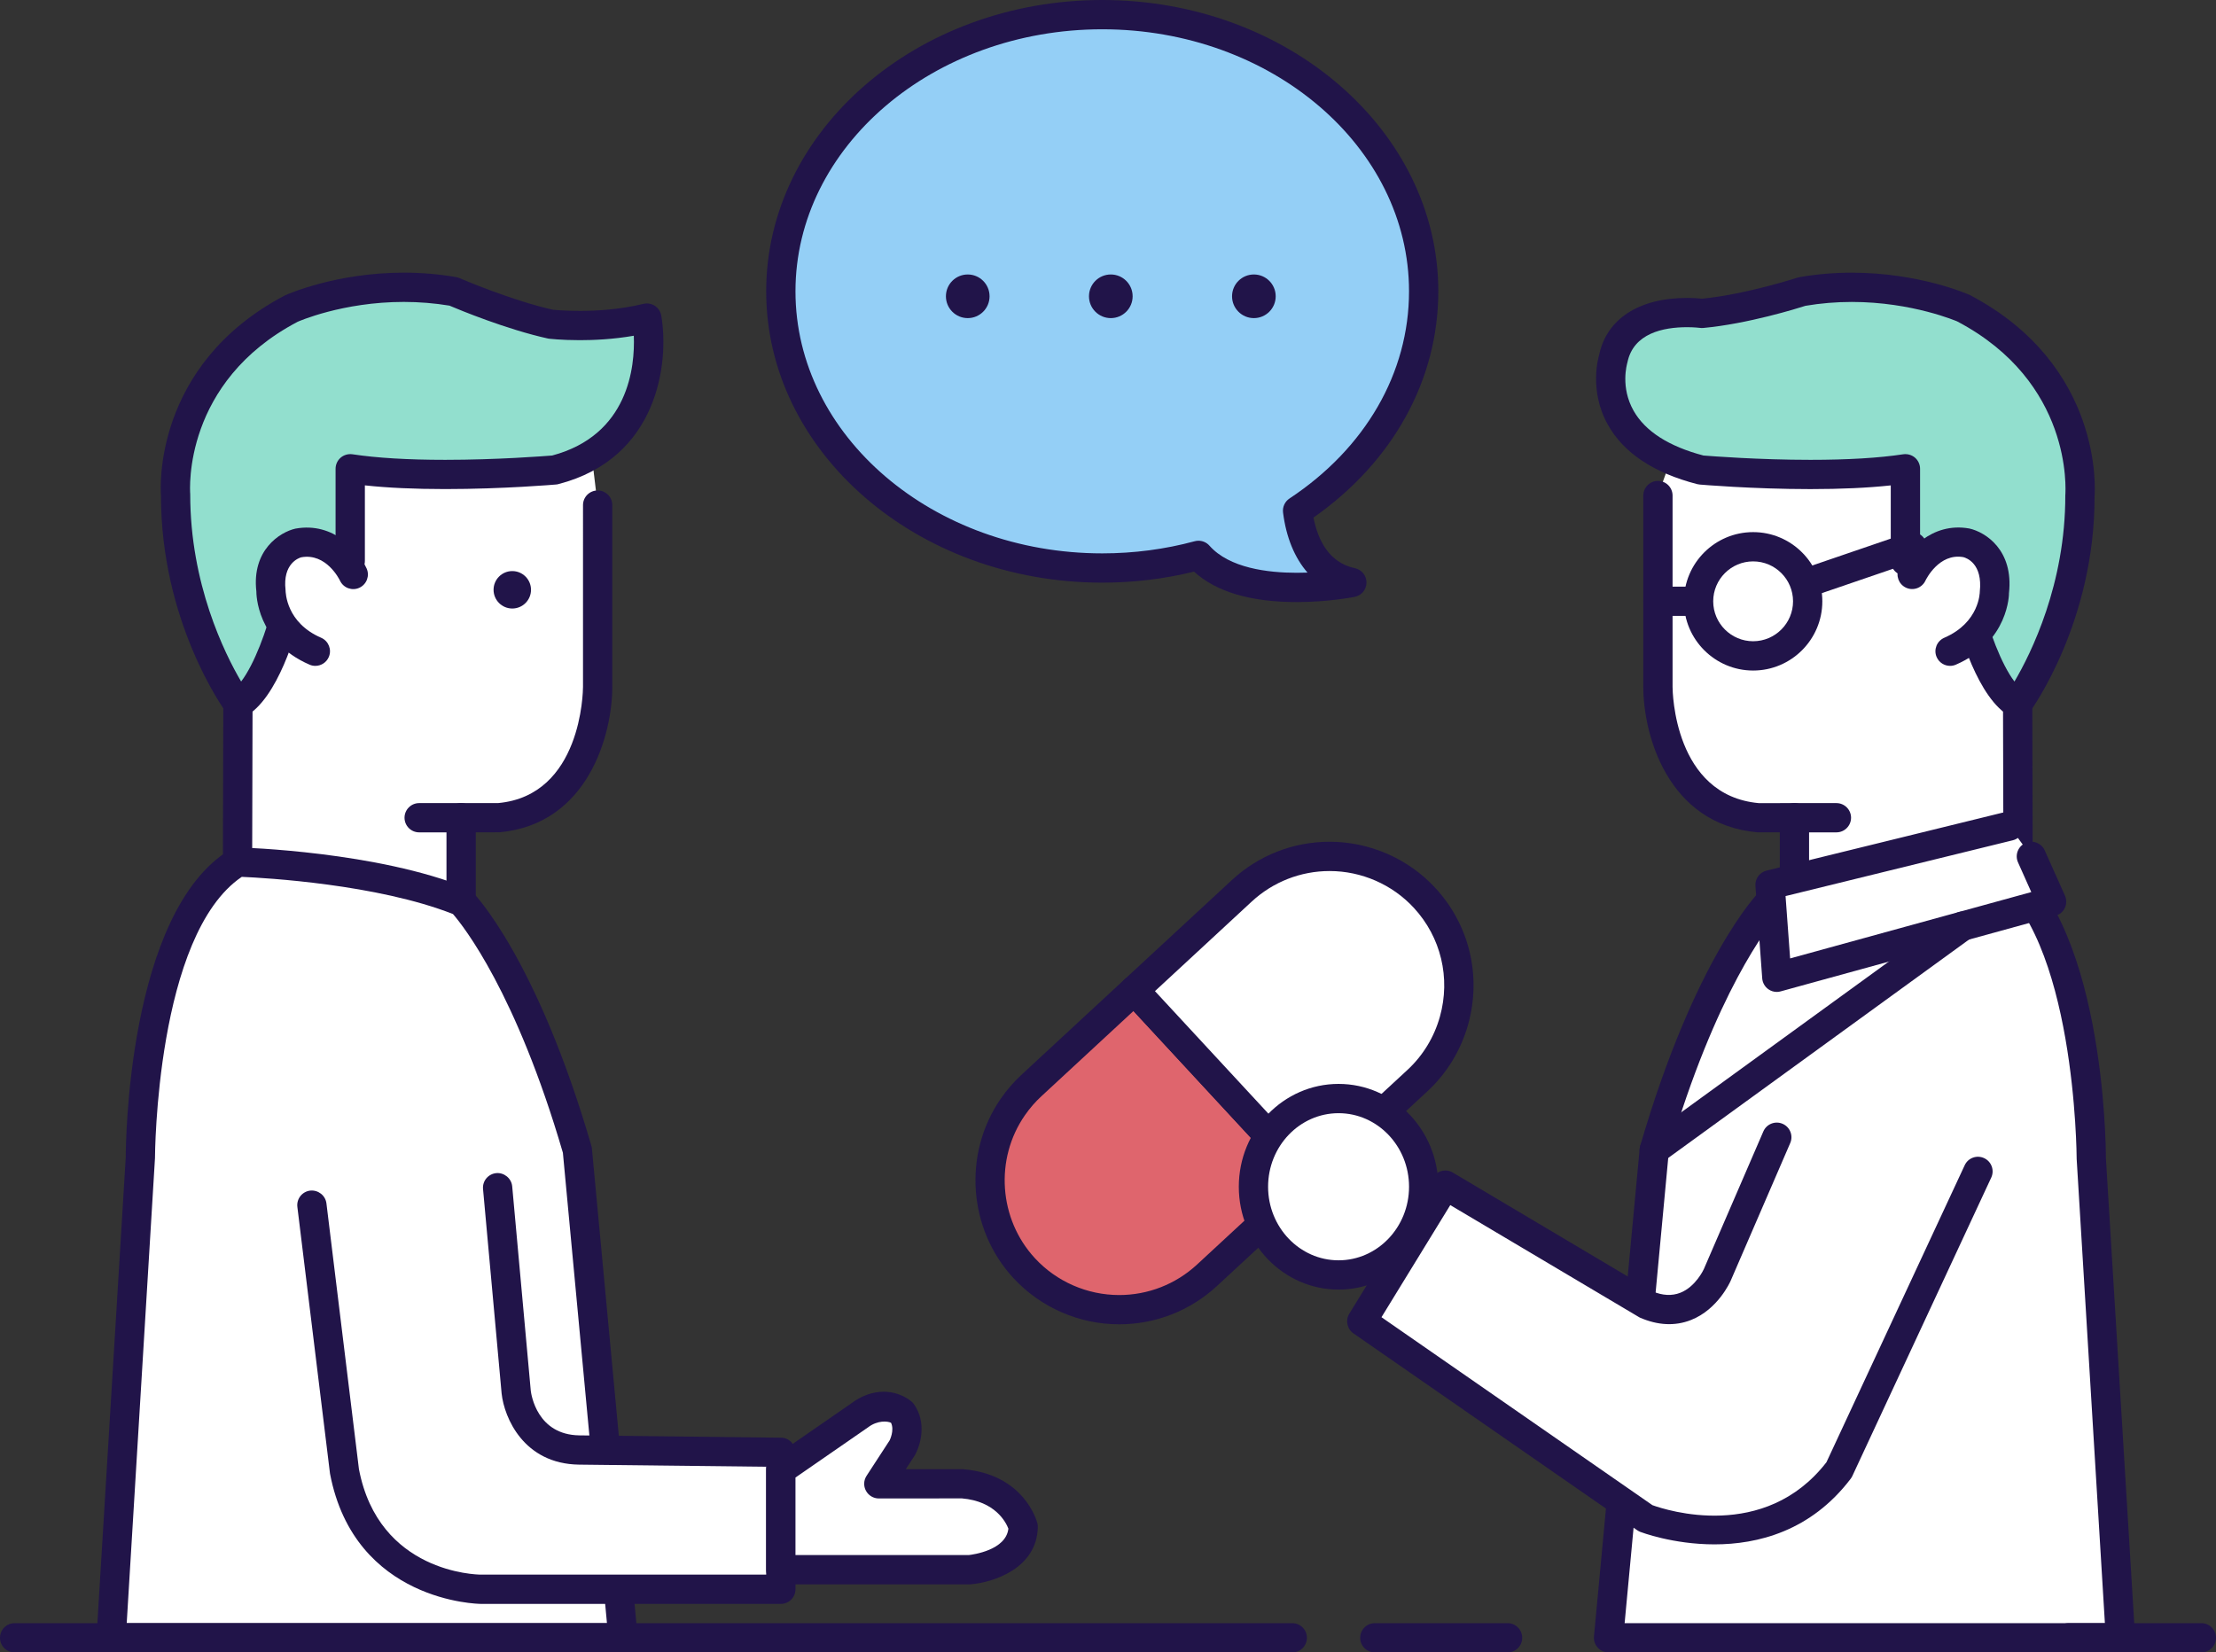 <?xml version="1.0" encoding="utf-8"?>
<!-- Generator: Adobe Illustrator 15.0.0, SVG Export Plug-In . SVG Version: 6.00 Build 0)  -->
<!DOCTYPE svg PUBLIC "-//W3C//DTD SVG 1.1//EN" "http://www.w3.org/Graphics/SVG/1.1/DTD/svg11.dtd">
<svg version="1.1" id="Layer_1" xmlns="http://www.w3.org/2000/svg" xmlns:xlink="http://www.w3.org/1999/xlink" x="0px" y="0px"
	 width="135.762px" height="101.25px" viewBox="0 0 135.762 101.25" enable-background="new 0 0 135.762 101.25"
	 xml:space="preserve">
<rect x="0" y="0" width="135.762" height="101.25" fill="#333333" stroke="none"/>
<g>
	<g>
		<path fill="#94CFF6" d="M79.496,31.292c4.688-3.1,7.725-7.96,7.725-13.441c0-9.363-8.817-16.955-19.691-16.955
			c-10.876,0-19.692,7.592-19.692,16.955s8.816,16.951,19.692,16.951c2.054,0,4.034-0.271,5.896-0.772
			c2.664,3.016,9.396,1.664,9.396,1.664C80.324,35.165,79.669,32.671,79.496,31.292z"/>
		<path fill="#211449" d="M79.447,36.891L79.447,36.891c-2.821,0-4.936-0.626-6.297-1.865c-1.821,0.448-3.709,0.675-5.621,0.675
			c-11.353,0-20.589-8.009-20.589-17.85C46.94,8.008,56.177,0,67.529,0c11.352,0,20.588,8.008,20.588,17.851
			c0,5.428-2.779,10.45-7.647,13.862c0.258,1.324,0.919,2.761,2.536,3.102c0.417,0.089,0.713,0.456,0.711,0.883
			c-0.002,0.425-0.303,0.79-0.72,0.873C82.932,36.585,81.383,36.891,79.447,36.891z M73.425,33.133c0.253,0,0.499,0.107,0.671,0.302
			c1.214,1.375,3.58,1.662,5.351,1.662h0c0.226,0,0.445-0.005,0.657-0.012c-0.787-0.902-1.307-2.154-1.499-3.682
			c-0.042-0.338,0.112-0.672,0.396-0.859c4.653-3.077,7.322-7.703,7.322-12.693c0-8.854-8.431-16.057-18.794-16.057
			c-10.363,0-18.795,7.203-18.795,16.057c0,8.853,8.432,16.056,18.795,16.056c1.931,0,3.836-0.25,5.662-0.743
			C73.268,33.142,73.347,33.133,73.425,33.133z"/>
	</g>
	<g>
		<path fill="#FFFFFF" d="M36.616,30.949V42.09c0,0,0,7.462-6.099,8.015h-2.265v6.648l-13.707-0.388l0.038-15.2
			c0,0-0.47-1.756-0.825-3.246c0,0-1.776-3.067,0.362-4.986c0,0-0.637-3.913,0.814-2.658l2.012-1.107c0,0,3.129-5.246,11.074-5.54
			c0,0,5.873-1.603,8.042,2.707"/>
		<path fill="#211449" d="M28.252,57.648c-0.008,0-0.018,0-0.025-0.001L14.52,57.26c-0.487-0.012-0.873-0.412-0.872-0.897
			l0.037-15.082c-0.106-0.402-0.472-1.791-0.771-3.033c-0.676-1.252-1.359-3.792,0.254-5.628c-0.362-2.747,0.428-3.191,0.698-3.341
			c0.216-0.121,0.6-0.248,1.094-0.042l1.357-0.747c0.718-1.053,4.142-5.441,11.568-5.754c2.314-0.599,7.031-0.676,8.979,3.194
			c0.222,0.443,0.044,0.981-0.398,1.205c-0.444,0.222-0.981,0.045-1.205-0.397c-1.81-3.595-6.795-2.303-7.008-2.244
			c-0.065,0.017-0.134,0.027-0.201,0.029c-7.372,0.273-10.307,5.056-10.336,5.104c-0.082,0.137-0.198,0.249-0.338,0.325
			l-2.013,1.107c-0.153,0.084-0.327,0.122-0.487,0.109c-0.008,0.439,0.037,1.061,0.127,1.619c0.049,0.301-0.059,0.607-0.286,0.813
			c-1.564,1.402-0.241,3.771-0.185,3.871c0.042,0.073,0.075,0.155,0.095,0.24c0.353,1.476,0.818,3.218,0.819,3.221
			c0.021,0.076,0.03,0.156,0.03,0.235l-0.035,14.325l11.911,0.338v-5.726c0-0.493,0.402-0.896,0.897-0.896h2.265
			c5.119-0.469,5.201-6.85,5.202-7.12V30.949c0-0.495,0.402-0.897,0.897-0.897s0.896,0.402,0.896,0.897V42.09
			c0,2.863-1.445,8.412-6.915,8.907L29.148,51v5.753c0,0.241-0.098,0.474-0.271,0.643C28.71,57.558,28.485,57.648,28.252,57.648z"/>
	</g>
	<g>
		<path fill="#92DFCE" d="M39.626,19.492c0,0,1.286,7.517-5.646,9.306c0,0-7.637,0.665-12.525-0.075v5.649h-3.199
			c0,0,0.298,0.788-0.665,2.901c0,0-1.167,4.877-3.012,5.853c0,0-3.831-5.242-3.819-12.777c0,0-0.611-7.387,7.104-11.449
			c0,0,4.428-1.995,9.928-1.035c0,0,3.258,1.411,5.91,1.996C33.702,19.86,36.616,20.222,39.626,19.492z"/>
		<path fill="#211449" d="M14.58,44.023c-0.278,0-0.55-0.131-0.724-0.368c-0.164-0.225-4.004-5.569-3.993-13.31
			c-0.024-0.249-0.563-7.951,7.583-12.24c0.175-0.081,3.15-1.398,7.292-1.398c1.085,0,2.165,0.092,3.209,0.273
			c0.069,0.013,0.137,0.032,0.202,0.06c0.033,0.015,3.207,1.383,5.742,1.941c0.008,0,0.658,0.069,1.636,0.069l0,0
			c0.962,0,2.418-0.073,3.891-0.431c0.241-0.057,0.497-0.014,0.704,0.123c0.208,0.136,0.348,0.353,0.39,0.598
			c0.494,2.882-0.19,8.747-6.307,10.324c-0.047,0.014-0.096,0.021-0.146,0.024c-0.031,0.004-3.233,0.279-6.782,0.279
			c-1.885,0-3.535-0.075-4.923-0.227v4.63c0,0.496-0.402,0.897-0.897,0.897h-2.297c-0.074,0.554-0.271,1.307-0.715,2.296
			c-0.257,1.048-1.407,5.275-3.445,6.354C14.865,43.988,14.722,44.023,14.58,44.023z M24.737,18.5c-3.76,0-6.478,1.205-6.505,1.218
			c-7.019,3.696-6.6,10.281-6.578,10.559c-0.006,5.502,2.105,9.758,3.119,11.483c0.82-1.069,1.59-3.204,1.946-4.696
			c0.014-0.055,0.032-0.11,0.056-0.161c0.738-1.623,0.62-2.279,0.619-2.284c-0.104-0.275-0.056-0.548,0.113-0.792
			c0.167-0.243,0.454-0.351,0.749-0.351h2.303v-4.753c0-0.262,0.114-0.51,0.313-0.681c0.197-0.169,0.459-0.242,0.719-0.207
			c1.487,0.226,3.399,0.341,5.685,0.341c3.17,0,6.057-0.226,6.553-0.265c4.688-1.253,5.076-5.447,5.001-7.339
			c-1.277,0.221-2.463,0.272-3.304,0.272l0,0c-1.142,0-1.901-0.092-1.933-0.096c-2.55-0.559-5.47-1.77-6.056-2.02
			C26.625,18.578,25.684,18.5,24.737,18.5z"/>
	</g>
	<g>
		<line fill="#FFFFFF" x1="28.252" y1="50.104" x2="25.68" y2="50.104"/>
		<path fill="#211449" d="M28.252,51.002H25.68c-0.496,0-0.897-0.402-0.897-0.897c0-0.493,0.401-0.896,0.897-0.896h2.572
			c0.495,0,0.896,0.403,0.896,0.896C29.148,50.6,28.747,51.002,28.252,51.002z"/>
	</g>
	<g>
		<path fill="#FFFFFF" d="M21.643,35.199c0,0-1.079-2.339-3.347-1.934c0,0-1.978,0.443-1.693,2.983c0,0-0.03,2.466,2.717,3.654"/>
		<path fill="#211449" d="M19.319,40.8c-0.118,0-0.24-0.022-0.355-0.074c-3.257-1.409-3.259-4.363-3.258-4.489
			c-0.29-2.529,1.439-3.632,2.394-3.846c2.372-0.429,3.883,1.405,4.357,2.433c0.208,0.449,0.011,0.981-0.439,1.19
			c-0.447,0.207-0.979,0.013-1.188-0.435c-0.037-0.076-0.841-1.713-2.376-1.431c-0.148,0.041-1.141,0.385-0.96,1.999
			c0.006,0.179,0.048,2.009,2.182,2.931c0.455,0.198,0.664,0.728,0.467,1.181C19.997,40.598,19.666,40.8,19.319,40.8z"/>
	</g>
	<g>
		<path fill="#FFFFFF" d="M101.571,30.365V42.09c0,0,0,7.462,6.101,8.015h2.263v6.648l13.708-0.388l-0.039-15.2
			c0,0,0.469-1.756,0.825-3.246c0,0,1.776-3.067-0.362-4.986c0,0,0.636-3.913-0.814-2.658l-2.013-1.107c0,0-3.129-5.246-11.073-5.54
			c0,0-4.7-0.243-7.245,2.969"/>
		<path fill="#211449" d="M109.935,57.648c-0.233,0-0.458-0.091-0.625-0.253c-0.173-0.169-0.271-0.401-0.271-0.643v-5.751h-1.366
			c-5.552-0.5-6.997-6.049-6.997-8.912V30.365c0-0.495,0.401-0.898,0.896-0.898c0.496,0,0.897,0.403,0.897,0.898V42.09
			c0.001,0.269,0.083,6.649,5.285,7.121l2.182-0.003c0.495,0,0.896,0.403,0.896,0.896v5.726l11.913-0.338l-0.036-14.325
			c0-0.079,0.01-0.159,0.03-0.234c0-0.004,0.466-1.746,0.82-3.223c0.02-0.086,0.052-0.167,0.096-0.242
			c0.056-0.097,1.379-2.466-0.185-3.868c-0.228-0.205-0.335-0.512-0.287-0.813c0.092-0.567,0.137-1.203,0.126-1.644
			c-0.176,0.018-0.345-0.006-0.487-0.085l-2.013-1.107c-0.139-0.076-0.256-0.188-0.338-0.325c-0.118-0.195-3.015-4.832-10.336-5.104
			c-0.051-0.006-4.292-0.17-6.508,2.628c-0.308,0.389-0.873,0.455-1.26,0.148c-0.388-0.309-0.454-0.873-0.146-1.262
			c2.799-3.532,7.784-3.315,7.995-3.308c7.482,0.278,10.935,4.702,11.655,5.76l1.359,0.747c0.492-0.207,0.876-0.079,1.093,0.042
			c0.269,0.149,1.06,0.592,0.699,3.341c1.612,1.836,0.929,4.376,0.252,5.628c-0.298,1.242-0.664,2.631-0.771,3.033l0.038,15.082
			c0.001,0.485-0.386,0.886-0.872,0.897l-13.708,0.388C109.951,57.648,109.942,57.648,109.935,57.648z"/>
	</g>
	<g>
		<path fill="#92DFCE" d="M98.825,22.022c0,0-1.551,4.986,5.382,6.775c0,0,7.637,0.665,12.526-0.075v5.649h3.197
			c0,0-0.295,0.788,0.665,2.901c0,0,1.168,4.877,3.014,5.853c0,0,3.83-5.242,3.818-12.777c0,0,0.611-7.387-7.104-11.449
			c0,0-4.428-1.995-9.928-1.035c0,0-3.281,1.075-6.129,1.339C104.266,19.203,99.544,18.53,98.825,22.022z"/>
		<path fill="#211449" d="M123.608,44.023c-0.141,0-0.285-0.035-0.418-0.104c-2.039-1.078-3.189-5.307-3.446-6.354
			c-0.443-0.989-0.64-1.743-0.714-2.296h-2.296c-0.496,0-0.897-0.401-0.897-0.897v-4.63c-1.388,0.151-3.039,0.227-4.924,0.227
			c-3.549,0-6.751-0.275-6.783-0.279c-0.05-0.003-0.099-0.011-0.146-0.024c-2.674-0.689-4.519-1.918-5.484-3.652
			c-1.177-2.11-0.558-4.17-0.531-4.257c0.448-2.195,2.42-3.502,5.39-3.502c0.425,0,0.755,0.029,0.919,0.047
			c2.695-0.267,5.807-1.279,5.839-1.288c0.041-0.015,0.082-0.024,0.125-0.032c1.044-0.182,2.124-0.273,3.209-0.273
			c4.141,0,7.116,1.317,7.241,1.373c8.195,4.314,7.657,12.017,7.63,12.342c0.015,7.664-3.825,13.009-3.988,13.233
			C124.159,43.893,123.887,44.023,123.608,44.023z M120.772,34.684c0.009,0-0.066,0.667,0.639,2.219
			c0.024,0.051,0.042,0.106,0.056,0.161c0.358,1.492,1.13,3.628,1.948,4.696c1.014-1.723,3.124-5.966,3.115-11.411
			c0.024-0.35,0.443-6.935-6.625-10.656h0.001c-0.004,0.001-2.739-1.192-6.456-1.192c-0.961,0-1.917,0.08-2.84,0.237
			c-0.491,0.158-3.533,1.105-6.261,1.358c-0.07,0.007-0.141,0.004-0.207-0.006c-0.027-0.003-0.335-0.042-0.784-0.042
			c-1.464,0-3.287,0.374-3.654,2.154c-0.038,0.139-0.435,1.532,0.376,2.964c0.715,1.261,2.153,2.184,4.279,2.745
			c0.494,0.039,3.382,0.265,6.554,0.265c2.286,0,4.199-0.115,5.687-0.341c0.263-0.035,0.521,0.038,0.72,0.207
			c0.198,0.171,0.312,0.419,0.312,0.681v4.753h2.3c0.294,0,0.569,0.144,0.738,0.387C120.834,34.102,120.873,34.41,120.772,34.684
			L120.772,34.684z"/>
	</g>
	<g>
		<path fill="#FFFFFF" d="M117.148,35.199c0,0,1.078-2.339,3.345-1.934c0,0,1.978,0.443,1.695,2.983c0,0,0.028,2.466-2.718,3.654"/>
		<path fill="#211449" d="M119.471,40.8c-0.347,0-0.677-0.202-0.824-0.541c-0.197-0.453,0.013-0.982,0.467-1.181
			c2.173-0.938,2.177-2.802,2.177-2.819c0.186-1.726-0.808-2.069-1.009-2.122c-1.492-0.263-2.288,1.371-2.322,1.442
			c-0.211,0.445-0.742,0.639-1.191,0.43c-0.447-0.209-0.643-0.737-0.436-1.186c0.473-1.027,1.984-2.859,4.317-2.44
			c0.994,0.222,2.722,1.324,2.428,3.964c0.006,0.016,0.002,2.971-3.253,4.379C119.71,40.777,119.589,40.8,119.471,40.8z"/>
	</g>
	<g>
		<path fill="#FFFFFF" d="M128.12,70.963c0,0,0.003-14.512-5.966-18.141c0,0-8.301,0.226-13.713,2.429c0,0-3.777,3.823-7.093,15.214
			l-2.8,29.889h31.36L128.12,70.963z"/>
		<path fill="#211449" d="M129.907,101.25h-31.36c-0.252,0-0.494-0.107-0.664-0.295c-0.169-0.185-0.253-0.436-0.229-0.687
			l2.801-29.889c0.005-0.056,0.016-0.111,0.031-0.166c3.341-11.478,7.155-15.432,7.316-15.594c0.086-0.086,0.187-0.154,0.3-0.2
			c5.5-2.238,13.681-2.485,14.027-2.495c0.168-0.017,0.342,0.04,0.49,0.132c6.328,3.845,6.398,18.292,6.398,18.906l1.786,29.336
			c0.015,0.246-0.072,0.489-0.242,0.669C130.39,101.147,130.154,101.25,129.907,101.25z M99.532,99.456h29.423l-1.729-28.439
			c-0.002-0.193-0.066-13.731-5.319-17.289c-1.44,0.063-8.283,0.448-12.94,2.278c-0.637,0.738-3.864,4.809-6.734,14.627
			L99.532,99.456z"/>
	</g>
	<g>
		<path fill="#FFFFFF" d="M8.598,70.963c0,0-0.003-14.512,5.967-18.141c0,0,8.3,0.226,13.712,2.429c0,0,3.778,3.823,7.094,15.214
			l2.799,29.889H6.81L8.598,70.963z"/>
		<path fill="#211449" d="M38.195,101.25c-0.008-0.001-0.016-0.001-0.025,0H6.81c-0.248,0-0.484-0.103-0.653-0.282
			s-0.257-0.423-0.242-0.669l1.789-29.392c-0.002-0.559,0.067-15.006,6.395-18.851c0.148-0.092,0.322-0.148,0.491-0.132
			c0.346,0.01,8.526,0.257,14.026,2.495c0.113,0.046,0.214,0.114,0.3,0.2c0.16,0.162,3.975,4.116,7.316,15.594
			c0.016,0.055,0.026,0.11,0.031,0.166l2.781,29.687c0.031,0.09,0.047,0.187,0.047,0.287C39.092,100.85,38.689,101.25,38.195,101.25
			z M7.763,99.456h29.422l-2.7-28.823c-2.867-9.812-6.092-13.885-6.734-14.627c-4.657-1.83-11.5-2.215-12.939-2.278
			c-5.258,3.562-5.317,17.095-5.317,17.235L7.763,99.456z"/>
	</g>
	<g>
		<line fill="#FFFFFF" x1="109.935" y1="50.104" x2="112.507" y2="50.104"/>
		<path fill="#211449" d="M112.507,51.002h-2.573c-0.495,0-0.897-0.402-0.897-0.897c0-0.493,0.402-0.896,0.897-0.896h2.573
			c0.495,0,0.897,0.403,0.897,0.896C113.404,50.6,113.002,51.002,112.507,51.002z"/>
	</g>
	<g>
		<g>
			<g>
				<path fill="#DF656D" d="M62.056,67.82c-2.074,2.988-1.877,7.112,0.695,9.89c2.97,3.211,7.981,3.403,11.193,0.432l6.306-5.834
					l-6.303-6.81l-4.457-4.817l-6.305,5.837C62.751,66.917,62.379,67.356,62.056,67.82z"/>
				<path fill="#211449" d="M68.565,81.146C68.564,81.146,68.564,81.146,68.565,81.146c-2.451-0.001-4.81-1.03-6.472-2.827
					c-2.788-3.01-3.112-7.641-0.774-11.009c0.376-0.54,0.8-1.028,1.26-1.452l6.302-5.835c0.175-0.162,0.407-0.248,0.644-0.238
					c0.237,0.009,0.463,0.112,0.624,0.288l10.76,11.625c0.162,0.176,0.247,0.407,0.238,0.645c-0.01,0.238-0.113,0.462-0.288,0.623
					L74.554,78.8C72.918,80.313,70.79,81.146,68.565,81.146z M69.441,61.948l-5.646,5.228c-0.366,0.337-0.703,0.725-1.003,1.157
					c-1.863,2.683-1.604,6.37,0.617,8.768c1.323,1.432,3.203,2.25,5.155,2.251c0,0,0,0,0,0c1.773,0,3.467-0.663,4.771-1.868
					l5.646-5.225L69.441,61.948z"/>
			</g>
			<g>
				<path fill="#FFFFFF" d="M73.947,65.498l6.303,6.81l6.59-6.096c1.116-1.033,1.856-2.313,2.239-3.677
					c0.715-2.563,0.133-5.421-1.804-7.519c-2.973-3.211-7.984-3.404-11.195-0.435l-6.59,6.099L73.947,65.498z"/>
				<path fill="#211449" d="M80.25,73.204c-0.241,0-0.482-0.097-0.658-0.289L68.832,61.29c-0.162-0.174-0.248-0.406-0.238-0.644
					c0.009-0.239,0.113-0.464,0.288-0.624l6.59-6.099c1.634-1.513,3.76-2.346,5.987-2.346c2.45,0,4.811,1.03,6.475,2.829
					c2.089,2.263,2.84,5.391,2.01,8.369c-0.444,1.579-1.306,2.994-2.494,4.093l-6.59,6.097
					C80.688,73.125,80.468,73.204,80.25,73.204z M70.758,60.73l9.542,10.309l5.932-5.486c0.944-0.874,1.631-2.001,1.984-3.261
					c0.662-2.373,0.064-4.866-1.599-6.667c-1.326-1.433-3.207-2.253-5.159-2.253c-1.773,0-3.467,0.664-4.769,1.868L70.758,60.73z"/>
			</g>
		</g>
	</g>
	<g>
		<path fill="#FFFFFF" d="M108.855,69.685l-3.648,8.437c0,0-1.356,3.114-4.39,1.788L88.549,72.62l-5.12,8.345l17.388,12.063
			c0,0,7.384,2.918,11.851-2.961l8.512-18.29"/>
		<path fill="#211449" d="M105.037,94.629c-2.552,0-4.51-0.752-4.549-0.766c-0.064-0.026-0.126-0.059-0.183-0.099L82.918,81.701
			c-0.391-0.271-0.502-0.8-0.253-1.206l5.12-8.344c0.255-0.419,0.801-0.555,1.223-0.302l12.268,7.289
			c0.565,0.239,1.143,0.281,1.667,0.075c0.951-0.373,1.438-1.441,1.442-1.451l3.647-8.437c0.196-0.453,0.724-0.662,1.179-0.465
			c0.454,0.196,0.665,0.724,0.467,1.179l-3.648,8.436c-0.032,0.073-0.782,1.758-2.433,2.407c-0.976,0.384-2.032,0.333-3.141-0.152
			l-11.606-6.889l-4.214,6.869l16.599,11.517c0.849,0.309,6.87,2.259,10.661-2.629l8.47-18.199c0.209-0.452,0.742-0.644,1.191-0.436
			s0.645,0.742,0.436,1.191l-8.512,18.291c-0.027,0.058-0.061,0.111-0.099,0.163C110.934,93.83,107.669,94.629,105.037,94.629z"/>
	</g>
	<g>
		<path fill="#FFFFFF" d="M87.221,72.716c0,2.983-2.334,5.405-5.215,5.405c-2.881,0-5.214-2.422-5.214-5.405
			c0-2.981,2.333-5.404,5.214-5.404C84.886,67.312,87.221,69.734,87.221,72.716z"/>
		<path fill="#211449" d="M82.006,79.018c-3.37,0-6.111-2.827-6.111-6.302s2.741-6.301,6.111-6.301c3.371,0,6.112,2.826,6.112,6.301
			S85.376,79.018,82.006,79.018z M82.006,68.209c-2.381,0-4.317,2.021-4.317,4.507s1.937,4.508,4.317,4.508
			c2.382,0,4.318-2.022,4.318-4.508S84.388,68.209,82.006,68.209z"/>
	</g>
	<path fill="#211449" d="M107.405,41.086c-2.337,0-4.24-1.904-4.24-4.241c0-2.34,1.902-4.24,4.24-4.24s4.239,1.9,4.239,4.24
		C111.644,39.182,109.743,41.086,107.405,41.086z M107.405,34.398c-1.348,0-2.446,1.097-2.446,2.446
		c0,1.348,1.098,2.447,2.446,2.447s2.445-1.1,2.445-2.447C109.85,35.495,108.753,34.398,107.405,34.398z"/>
	<path fill="#211449" d="M110.747,36.589c-0.374,0-0.721-0.234-0.848-0.607c-0.161-0.467,0.089-0.979,0.558-1.138l6.401-2.19
		c0.465-0.162,0.978,0.09,1.139,0.558c0.16,0.469-0.09,0.979-0.559,1.139l-6.401,2.19C110.941,36.574,110.843,36.589,110.747,36.589
		z"/>
	<path fill="#211449" d="M103.281,37.74h-1.71c-0.495,0-0.896-0.402-0.896-0.896c0-0.495,0.401-0.898,0.896-0.898h1.71
		c0.496,0,0.897,0.403,0.897,0.898C104.178,37.338,103.776,37.74,103.281,37.74z"/>
	<g>
		<path fill="#FFFFFF" d="M30.486,72.774l1.137,12.517c0,0,0.379,3.506,3.854,3.554l12.359,0.143v8.393h-18.39
			c0,0-6.963,0-8.348-7.251l-1.991-16.285"/>
		<path fill="#211449" d="M47.837,98.276h-18.39c-0.078,0-7.722-0.091-9.229-7.98l-2-16.345c-0.06-0.489,0.291-0.939,0.782-0.998
			c0.488-0.052,0.938,0.291,0.999,0.781l1.991,16.283c1.215,6.354,7.206,6.463,7.46,6.466h17.49v-6.61l-11.473-0.13
			c-3.379-0.05-4.575-2.871-4.735-4.356l-1.139-12.531c-0.045-0.494,0.318-0.929,0.813-0.975c0.479-0.042,0.929,0.318,0.974,0.813
			l1.137,12.516c0.031,0.26,0.396,2.703,2.974,2.74l12.357,0.143c0.491,0.004,0.886,0.405,0.886,0.896v8.393
			C48.734,97.876,48.333,98.276,47.837,98.276z"/>
	</g>
	<g>
		<path fill="#FFFFFF" d="M47.837,90.065v6.116h11.554c0,0,3.248-0.257,3.293-2.63c0,0-0.597-2.374-3.678-2.632h-5.165l1.42-2.182
			c0,0,0.685-1.205,0-2.179c0,0-1.08-0.98-2.621,0.184L47.837,90.065z"/>
		<path fill="#211449" d="M59.391,97.078H47.837c-0.495,0-0.897-0.401-0.897-0.896v-6.116c0-0.295,0.145-0.571,0.387-0.738
			l4.803-3.322c0.63-0.477,1.316-0.729,2.009-0.729c1.015,0,1.655,0.556,1.725,0.619c0.049,0.045,0.092,0.095,0.13,0.147
			c0.8,1.136,0.406,2.506,0.046,3.14l-0.546,0.841h3.512c3.751,0.31,4.517,3.188,4.548,3.311c0.02,0.077,0.028,0.155,0.027,0.235
			c-0.048,2.521-2.716,3.396-4.12,3.507C59.438,97.076,59.414,97.078,59.391,97.078z M48.734,95.285h10.612
			c0.269-0.03,2.282-0.299,2.432-1.619c-0.146-0.382-0.795-1.681-2.847-1.854l-5.09,0.004c-0.329,0-0.631-0.18-0.788-0.47
			c-0.158-0.288-0.144-0.641,0.037-0.918l1.418-2.179h-0.001c-0.003,0,0.304-0.603,0.082-1.069
			c-0.203-0.107-0.826-0.165-1.407,0.277l-4.448,3.077V95.285z"/>
	</g>
	<circle fill="#211449" cx="59.288" cy="18.155" r="1.337"/>
	<circle fill="#211449" cx="68.053" cy="18.155" r="1.337"/>
	<circle fill="#211449" cx="76.818" cy="18.155" r="1.337"/>
	<path fill="#211449" d="M79.17,101.25H0.897c-0.496,0-0.897-0.4-0.897-0.896c0-0.495,0.401-0.897,0.897-0.897H79.17
		c0.495,0,0.897,0.402,0.897,0.897C80.067,100.85,79.666,101.25,79.17,101.25z"/>
	<path fill="#211449" d="M92.361,101.25h-8.133c-0.495,0-0.897-0.4-0.897-0.896c0-0.495,0.402-0.897,0.897-0.897h8.133
		c0.495,0,0.896,0.402,0.896,0.897C93.258,100.85,92.856,101.25,92.361,101.25z"/>
	<path fill="#211449" d="M134.865,101.25h-8.133c-0.495,0-0.897-0.4-0.897-0.896c0-0.495,0.402-0.897,0.897-0.897h8.133
		c0.495,0,0.897,0.402,0.897,0.897C135.762,100.85,135.36,101.25,134.865,101.25z"/>
	<g>
		<polyline fill="#FFFFFF" points="123.099,50.617 108.44,54.219 108.855,59.882 125.689,55.251 124.449,52.476 		"/>
		<path fill="#211449" d="M108.855,60.779c-0.183,0-0.364-0.056-0.517-0.165c-0.219-0.154-0.357-0.399-0.377-0.667l-0.415-5.664
			c-0.032-0.438,0.256-0.832,0.681-0.937l14.659-3.601c0.483-0.119,0.966,0.175,1.085,0.656c0.118,0.481-0.176,0.967-0.658,1.086
			l-13.922,3.419l0.28,3.82l14.774-4.065l-0.813-1.821c-0.202-0.451,0-0.981,0.452-1.186c0.454-0.2,0.983,0.002,1.185,0.454
			l1.24,2.774c0.107,0.239,0.104,0.513-0.008,0.75c-0.111,0.236-0.32,0.411-0.573,0.48l-16.833,4.632
			C109.015,60.768,108.935,60.779,108.855,60.779z"/>
	</g>
	<g>
		<line fill="#FFFFFF" x1="120.231" y1="56.753" x2="101.347" y2="70.465"/>
		<path fill="#211449" d="M101.348,71.361c-0.278,0-0.55-0.128-0.726-0.37c-0.292-0.4-0.203-0.962,0.198-1.253l18.884-13.713
			c0.401-0.291,0.96-0.201,1.253,0.199c0.291,0.402,0.202,0.963-0.198,1.253L101.875,71.19
			C101.715,71.306,101.53,71.361,101.348,71.361z"/>
	</g>
	<circle fill="#211449" cx="31.385" cy="36.139" r="1.147"/>
</g>
</svg>
